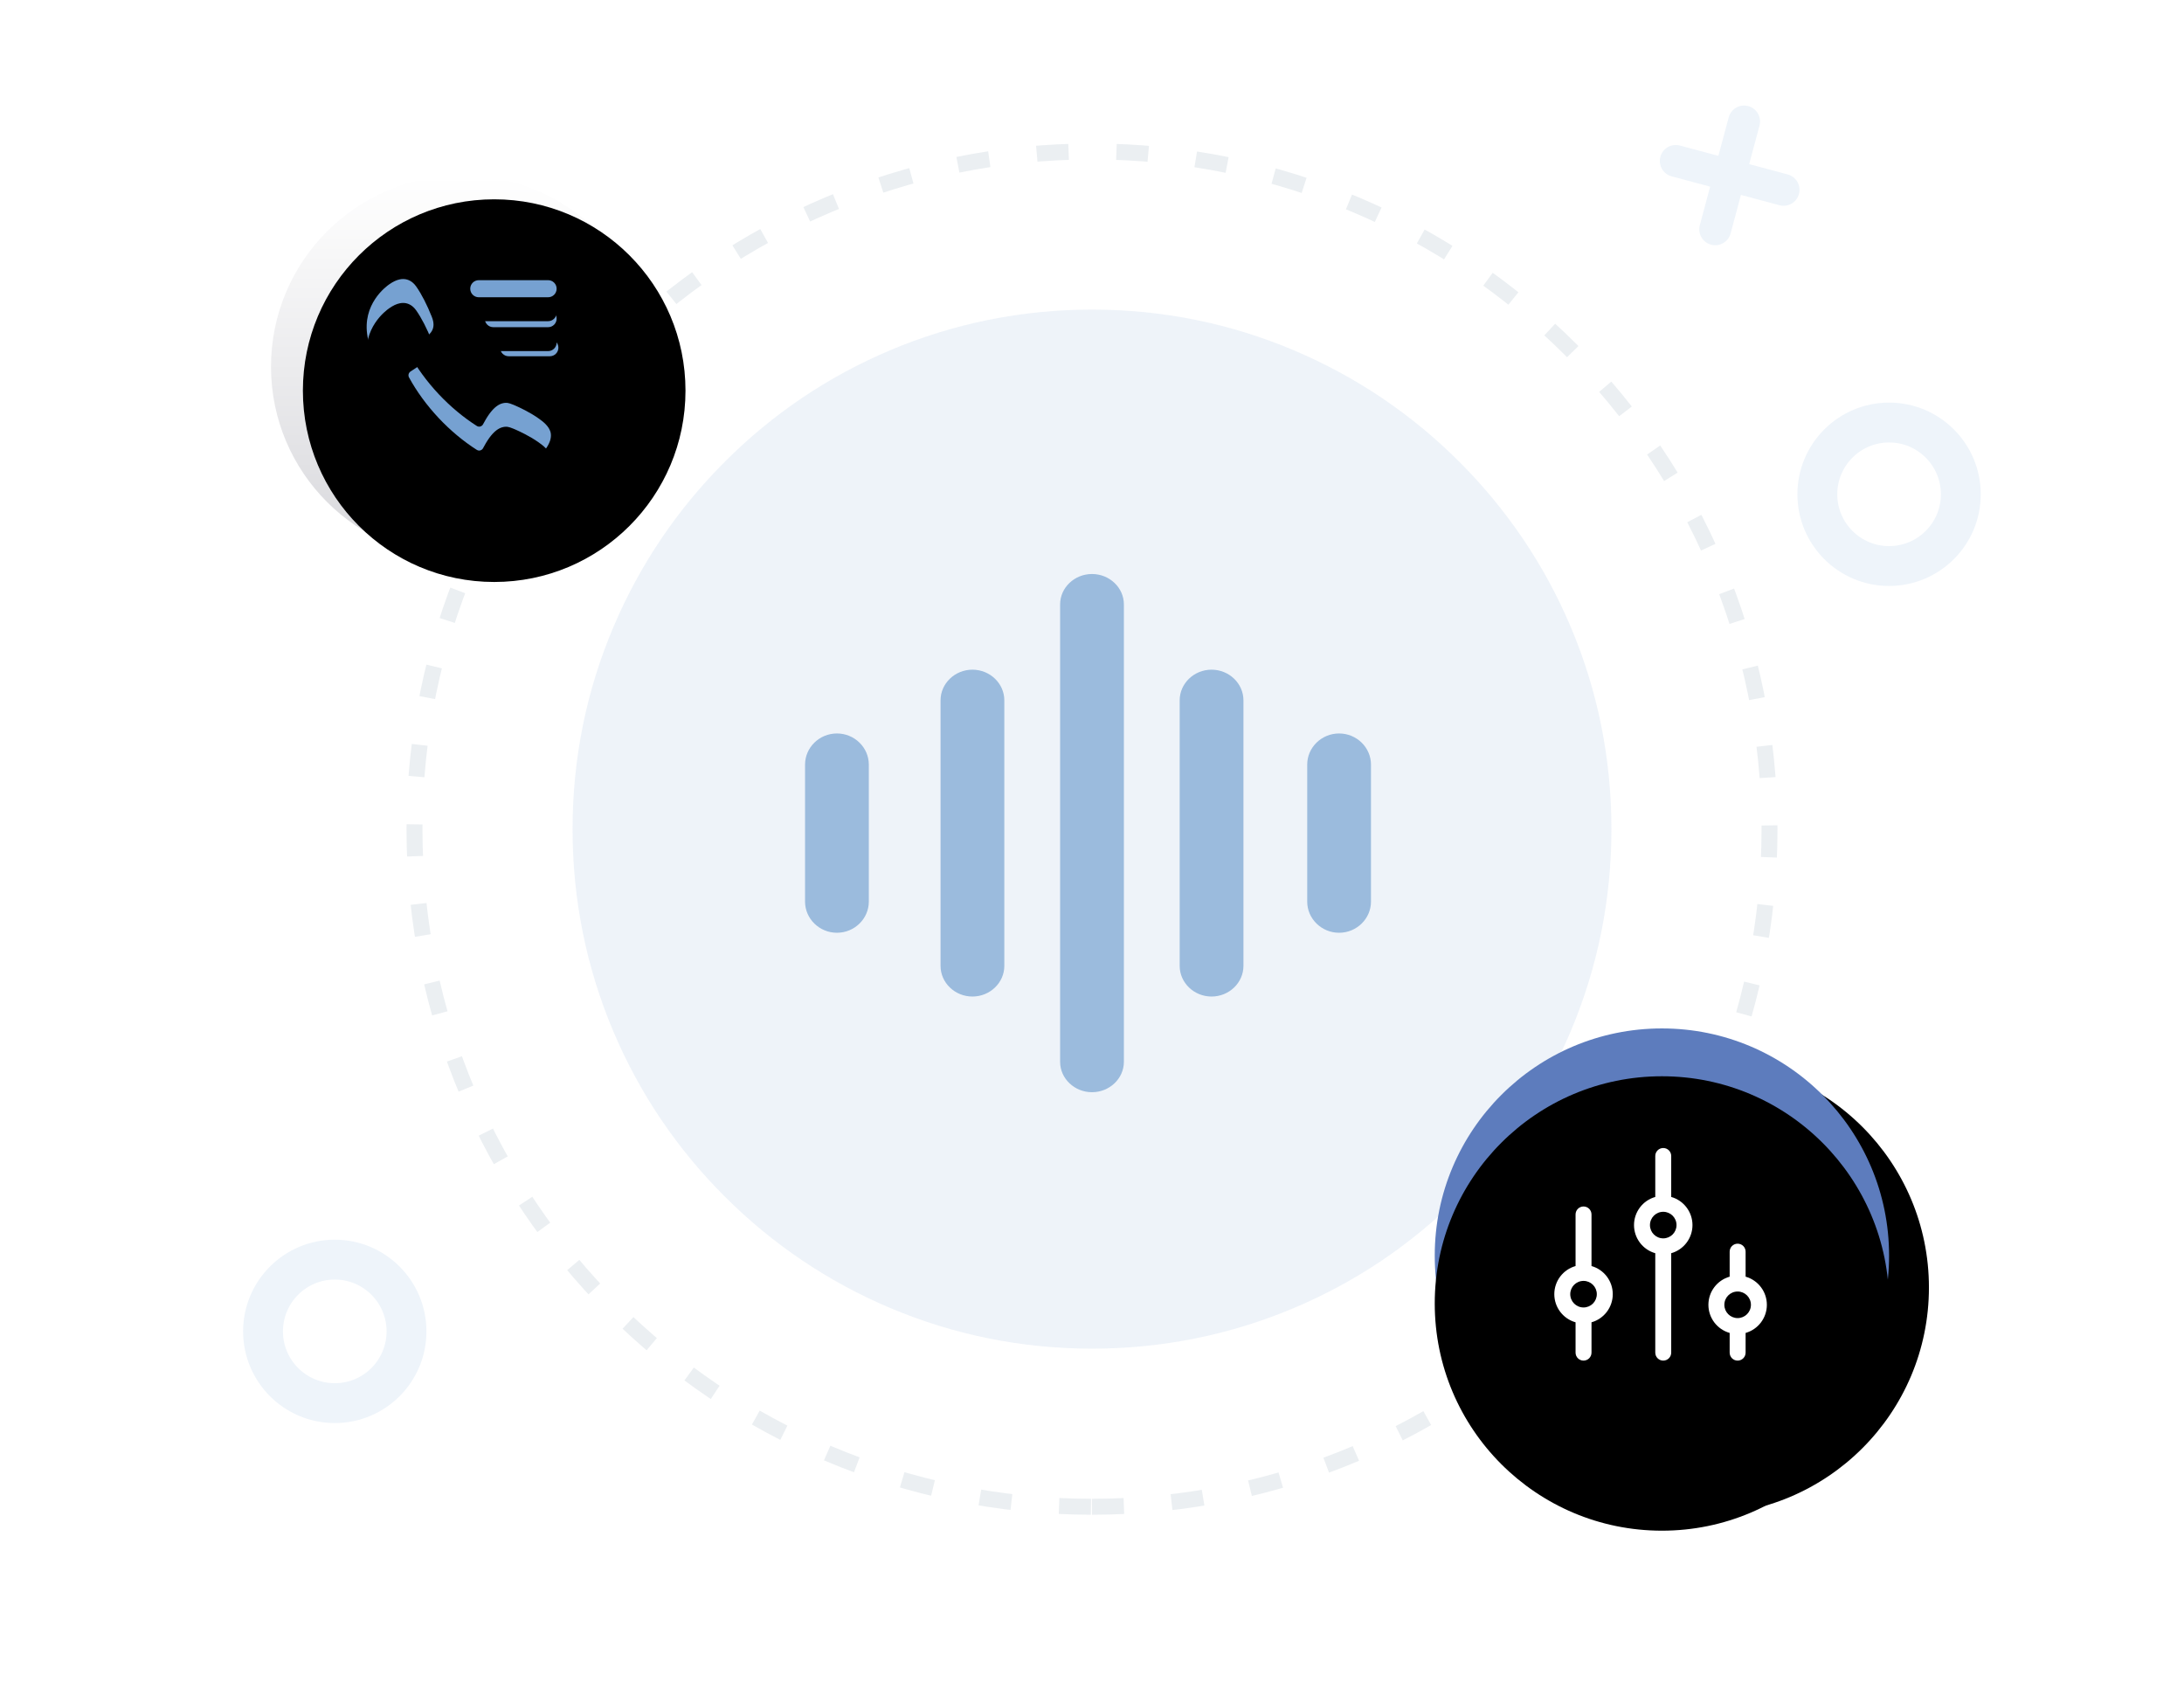 <?xml version="1.0" encoding="UTF-8"?>
<svg width="274px" height="211px" viewBox="0 0 274 211" version="1.1" xmlns="http://www.w3.org/2000/svg" xmlns:xlink="http://www.w3.org/1999/xlink">
    <title>编组 29</title>
    <defs>
        <linearGradient x1="50%" y1="0%" x2="50%" y2="100%" id="linearGradient-1">
            <stop stop-color="#FFFFFF" offset="0%"></stop>
            <stop stop-color="#D8D8DC" offset="100%"></stop>
        </linearGradient>
        <circle id="path-2" cx="58" cy="46" r="24"></circle>
        <filter x="-10.4%" y="-10.4%" width="120.8%" height="120.8%" filterUnits="objectBoundingBox" id="filter-3">
            <feGaussianBlur stdDeviation="3" in="SourceAlpha" result="shadowBlurInner1"></feGaussianBlur>
            <feOffset dx="4" dy="3" in="shadowBlurInner1" result="shadowOffsetInner1"></feOffset>
            <feComposite in="shadowOffsetInner1" in2="SourceAlpha" operator="arithmetic" k2="-1" k3="1" result="shadowInnerInner1"></feComposite>
            <feColorMatrix values="0 0 0 0 0.887   0 0 0 0 0.887   0 0 0 0 0.887  0 0 0 1 0" type="matrix" in="shadowInnerInner1"></feColorMatrix>
        </filter>
        <circle id="path-4" cx="208.5" cy="157.5" r="28.5"></circle>
        <filter x="-14.0%" y="-15.8%" width="145.6%" height="145.6%" filterUnits="objectBoundingBox" id="filter-5">
            <feOffset dx="5" dy="4" in="SourceAlpha" result="shadowOffsetOuter1"></feOffset>
            <feGaussianBlur stdDeviation="3.5" in="shadowOffsetOuter1" result="shadowBlurOuter1"></feGaussianBlur>
            <feColorMatrix values="0 0 0 0 0.365   0 0 0 0 0.486   0 0 0 0 0.741  0 0 0 0.41 0" type="matrix" in="shadowBlurOuter1"></feColorMatrix>
        </filter>
        <filter x="-15.8%" y="-17.5%" width="149.1%" height="149.1%" filterUnits="objectBoundingBox" id="filter-6">
            <feGaussianBlur stdDeviation="4" in="SourceAlpha" result="shadowBlurInner1"></feGaussianBlur>
            <feOffset dx="0" dy="6" in="shadowBlurInner1" result="shadowOffsetInner1"></feOffset>
            <feComposite in="shadowOffsetInner1" in2="SourceAlpha" operator="arithmetic" k2="-1" k3="1" result="shadowInnerInner1"></feComposite>
            <feColorMatrix values="0 0 0 0 0.479   0 0 0 0 0.603   0 0 0 0 0.864  0 0 0 1 0" type="matrix" in="shadowInnerInner1"></feColorMatrix>
        </filter>
        <path d="M50.568,35 C50.639,35 50.714,35.004 50.782,35.011 C51.168,35.054 51.736,35.25 52.219,35.94 C52.88,36.876 53.591,38.263 54.174,39.743 C54.785,41.276 53.977,41.894 53.191,42.491 L53.159,42.512 C53.159,42.512 51.751,43.438 51.5,43.602 C51.257,43.763 51.175,44.085 51.315,44.342 C52.269,46.097 53.555,47.859 55.042,49.442 C56.504,50.997 58.159,52.373 59.824,53.431 C59.906,53.488 60.01,53.516 60.121,53.516 C60.156,53.516 60.189,53.513 60.221,53.506 L60.264,53.491 C60.432,53.445 60.564,53.323 60.628,53.173 C60.789,52.869 61.068,52.369 61.379,51.937 C61.968,51.125 62.551,50.675 63.162,50.561 C63.255,50.543 63.366,50.529 63.477,50.529 C63.541,50.529 63.612,50.532 63.673,50.539 C63.83,50.557 64.102,50.643 64.416,50.775 C64.423,50.778 64.44,50.785 64.468,50.797 L64.657,50.878 C65.184,51.109 66.474,51.705 67.569,52.483 C68.09,52.855 68.959,53.481 69.102,54.363 C69.191,54.971 68.962,55.636 68.398,56.404 C68.258,56.601 66.997,58.313 64.57,58.77 C63.905,58.895 63.201,58.92 62.483,58.834 C61.725,58.752 60.936,58.552 60.139,58.245 C56.997,57.097 54.417,55.339 51.761,52.555 C47.201,47.766 46.254,43.106 46.111,42.223 C45.382,38.152 48.47,35.915 48.824,35.672 C49.31,35.329 49.749,35.122 50.178,35.039 C50.296,35.014 50.428,35 50.568,35 Z M68.984,42.541 C69.577,42.541 70.056,43.02 70.056,43.613 C70.056,44.206 69.577,44.685 68.984,44.685 L63.816,44.685 C63.223,44.685 62.744,44.206 62.744,43.613 C62.744,43.02 63.223,42.541 63.816,42.541 L68.984,42.541 Z M68.762,38.896 C69.356,38.896 69.834,39.374 69.834,39.968 C69.834,40.561 69.356,41.04 68.762,41.04 L61.89,41.04 C61.296,41.04 60.818,40.561 60.818,39.968 C60.818,39.374 61.296,38.896 61.89,38.896 L68.762,38.896 Z M68.762,35.143 C69.356,35.143 69.834,35.622 69.834,36.215 C69.834,36.808 69.356,37.287 68.762,37.287 L60.067,37.287 C59.474,37.287 58.995,36.808 58.995,36.215 C58.995,35.622 59.474,35.143 60.067,35.143 L68.762,35.143 Z" id="path-7"></path>
        <filter x="-16.6%" y="-16.7%" width="133.3%" height="133.5%" filterUnits="objectBoundingBox" id="filter-8">
            <feGaussianBlur stdDeviation="2.5" in="SourceAlpha" result="shadowBlurInner1"></feGaussianBlur>
            <feOffset dx="0" dy="3" in="shadowBlurInner1" result="shadowOffsetInner1"></feOffset>
            <feComposite in="shadowOffsetInner1" in2="SourceAlpha" operator="arithmetic" k2="-1" k3="1" result="shadowInnerInner1"></feComposite>
            <feColorMatrix values="0 0 0 0 0.529   0 0 0 0 0.757   0 0 0 0 1  0 0 0 1 0" type="matrix" in="shadowInnerInner1"></feColorMatrix>
        </filter>
    </defs>
    <g id="页面-1" stroke="none" stroke-width="1" fill="none" fill-rule="evenodd">
        <g id="智能语音" transform="translate(-1198, -2091)">
            <g id="编组-29" transform="translate(1198, 2091)">
                <rect id="矩形" x="0" y="0" width="274" height="211" rx="18"></rect>
                <path d="M137,189 C183.944,189 222,150.944 222,104 C222,57.056 183.944,19 137,19 C90.056,19 52,57.056 52,104 C52,150.944 90.056,189 137,189 Z" id="椭圆形备份-4" stroke="#EBEFF2" stroke-width="2" stroke-dasharray="4,6"></path>
                <path d="M217,13 C218.105,13 219,13.895 219,15 L218.999,19.999 L224,20 C225.105,20 226,20.895 226,22 C226,23.105 225.105,24 224,24 L218.999,23.999 L219,29 C219,30.105 218.105,31 217,31 C215.895,31 215,30.105 215,29 L214.999,23.999 L210,24 C208.895,24 208,23.105 208,22 C208,20.895 208.895,20 210,20 L214.999,19.999 L215,15 C215,13.895 215.895,13 217,13 Z" id="形状结合" fill="#EEF4FA" transform="translate(217, 22) rotate(-345) translate(-217, -22) "></path>
                <circle id="椭圆形" stroke="#EEF4FA" stroke-width="5" cx="237" cy="62" r="9"></circle>
                <circle id="椭圆形" stroke="#EEF4FA" stroke-width="5" cx="42" cy="167" r="9"></circle>
                <g id="椭圆形">
                    <use fill="url(#linearGradient-1)" fill-rule="evenodd" xlink:href="#path-2"></use>
                    <use fill="black" fill-opacity="1" filter="url(#filter-3)" xlink:href="#path-2"></use>
                </g>
                <path d="M197.062,78.637 C193.778,70.872 189.068,63.91 183.086,57.927 C177.103,51.944 170.128,47.247 162.375,43.963 C154.343,40.552 145.802,38.833 137.006,38.833 C128.211,38.833 119.669,40.552 111.637,43.95 C103.872,47.235 96.91,51.932 90.927,57.927 C84.944,63.91 80.247,70.885 76.963,78.637 C73.552,86.669 71.833,95.211 71.833,104.006 C71.833,112.802 73.552,121.343 76.95,129.375 C80.235,137.14 84.932,144.103 90.927,150.086 C96.91,156.068 103.885,160.765 111.637,164.05 C119.669,167.448 128.211,169.167 137.006,169.167 C145.802,169.167 154.343,167.448 162.375,164.05 C170.14,160.778 177.103,156.068 183.086,150.086 C189.068,144.103 193.765,137.128 197.05,129.375 C200.448,121.343 202.167,112.802 202.167,104.006 C202.167,95.211 200.461,86.669 197.062,78.637 Z" id="路径" fill="#78A4D6" fill-rule="nonzero" opacity="0.125"></path>
                <path d="M105,92 C102.8,92 101,93.758 101,95.906 L101,113.094 C101,115.242 102.8,117 105,117 C107.2,117 109,115.242 109,113.094 L109,95.906 C109,93.758 107.2,92 105,92 Z M122,84 C119.8,84 118,85.73 118,87.844 L118,121.156 C118,123.27 119.8,125 122,125 C124.2,125 126,123.27 126,121.156 L126,87.844 C126,85.73 124.2,84 122,84 Z M137,72 C134.8,72 133,73.714 133,75.809 L133,133.191 C133,135.286 134.8,137 137,137 C139.2,137 141,135.286 141,133.191 L141,75.809 C141,73.714 139.2,72 137,72 Z M168,92 C165.8,92 164,93.758 164,95.906 L164,113.094 C164,115.242 165.8,117 168,117 C170.2,117 172,115.242 172,113.094 L172,95.906 C172,93.758 170.2,92 168,92 Z M152,84 C149.8,84 148,85.73 148,87.844 L148,121.156 C148,123.27 149.8,125 152,125 C154.2,125 156,123.27 156,121.156 L156,87.844 C156,85.73 154.2,84 152,84 Z" id="形状" fill="#9BBBDD" fill-rule="nonzero"></path>
                <g id="椭圆形" fill-rule="nonzero">
                    <use fill="black" fill-opacity="1" filter="url(#filter-5)" xlink:href="#path-4"></use>
                    <use fill="#5D7CBD" xlink:href="#path-4"></use>
                    <use fill="black" fill-opacity="1" filter="url(#filter-6)" xlink:href="#path-4"></use>
                </g>
                <path d="M198.667,151.333 C199.219,151.333 199.667,151.781 199.667,152.333 L199.667,158.805 C201.245,159.252 202.334,160.693 202.334,162.333 C202.334,163.973 201.245,165.414 199.667,165.862 L199.667,169.667 C199.667,170.219 199.219,170.667 198.667,170.667 C198.114,170.667 197.667,170.219 197.667,169.667 L197.667,165.862 C196.089,165.414 195,163.973 195,162.333 C195,160.693 196.089,159.252 197.667,158.805 L197.667,152.333 C197.667,151.781 198.114,151.333 198.667,151.333 Z M208.667,144 C209.219,144 209.667,144.448 209.667,145 L209.667,150.138 C211.245,150.586 212.334,152.027 212.334,153.667 C212.334,155.307 211.245,156.748 209.667,157.195 L209.667,169.667 C209.667,170.219 209.219,170.667 208.667,170.667 C208.114,170.667 207.667,170.219 207.667,169.667 L207.667,157.195 C206.089,156.748 205,155.307 205,153.667 C205,152.027 206.089,150.586 207.667,150.138 L207.667,145 C207.667,144.448 208.114,144 208.667,144 L208.667,144 Z M218,156 C218.552,156 219,156.448 219,157 L219.001,160.138 C220.578,160.586 221.667,162.027 221.667,163.667 C221.667,165.307 220.578,166.748 219.001,167.195 L219,169.667 C219,170.219 218.552,170.667 218,170.667 C217.448,170.667 217,170.219 217,169.667 L217,167.195 C215.422,166.748 214.333,165.307 214.333,163.667 C214.333,162.027 215.422,160.586 217,160.138 L217,157 C217,156.448 217.448,156 218,156 Z M218,162 C217.079,162 216.333,162.746 216.333,163.667 C216.333,164.587 217.079,165.333 218,165.333 C218.92,165.333 219.667,164.587 219.667,163.667 C219.667,162.746 218.92,162 218,162 Z M198.667,160.667 C197.746,160.667 197,161.413 197,162.333 C197,163.254 197.746,164 198.667,164 C199.587,164 200.333,163.254 200.333,162.333 C200.333,161.413 199.587,160.667 198.667,160.667 L198.667,160.667 Z M208.667,152 C207.746,152 207,152.746 207,153.667 C207,154.587 207.746,155.333 208.667,155.333 C209.587,155.333 210.333,154.587 210.333,153.667 C210.333,152.746 209.587,152 208.667,152 L208.667,152 Z" id="形状" fill="#FFFFFF" fill-rule="nonzero"></path>
                <g id="形状结合" fill-rule="nonzero">
                    <use fill="#76A1D1" xlink:href="#path-7"></use>
                    <use fill="black" fill-opacity="1" filter="url(#filter-8)" xlink:href="#path-7"></use>
                </g>
            </g>
        </g>
    </g>
</svg>